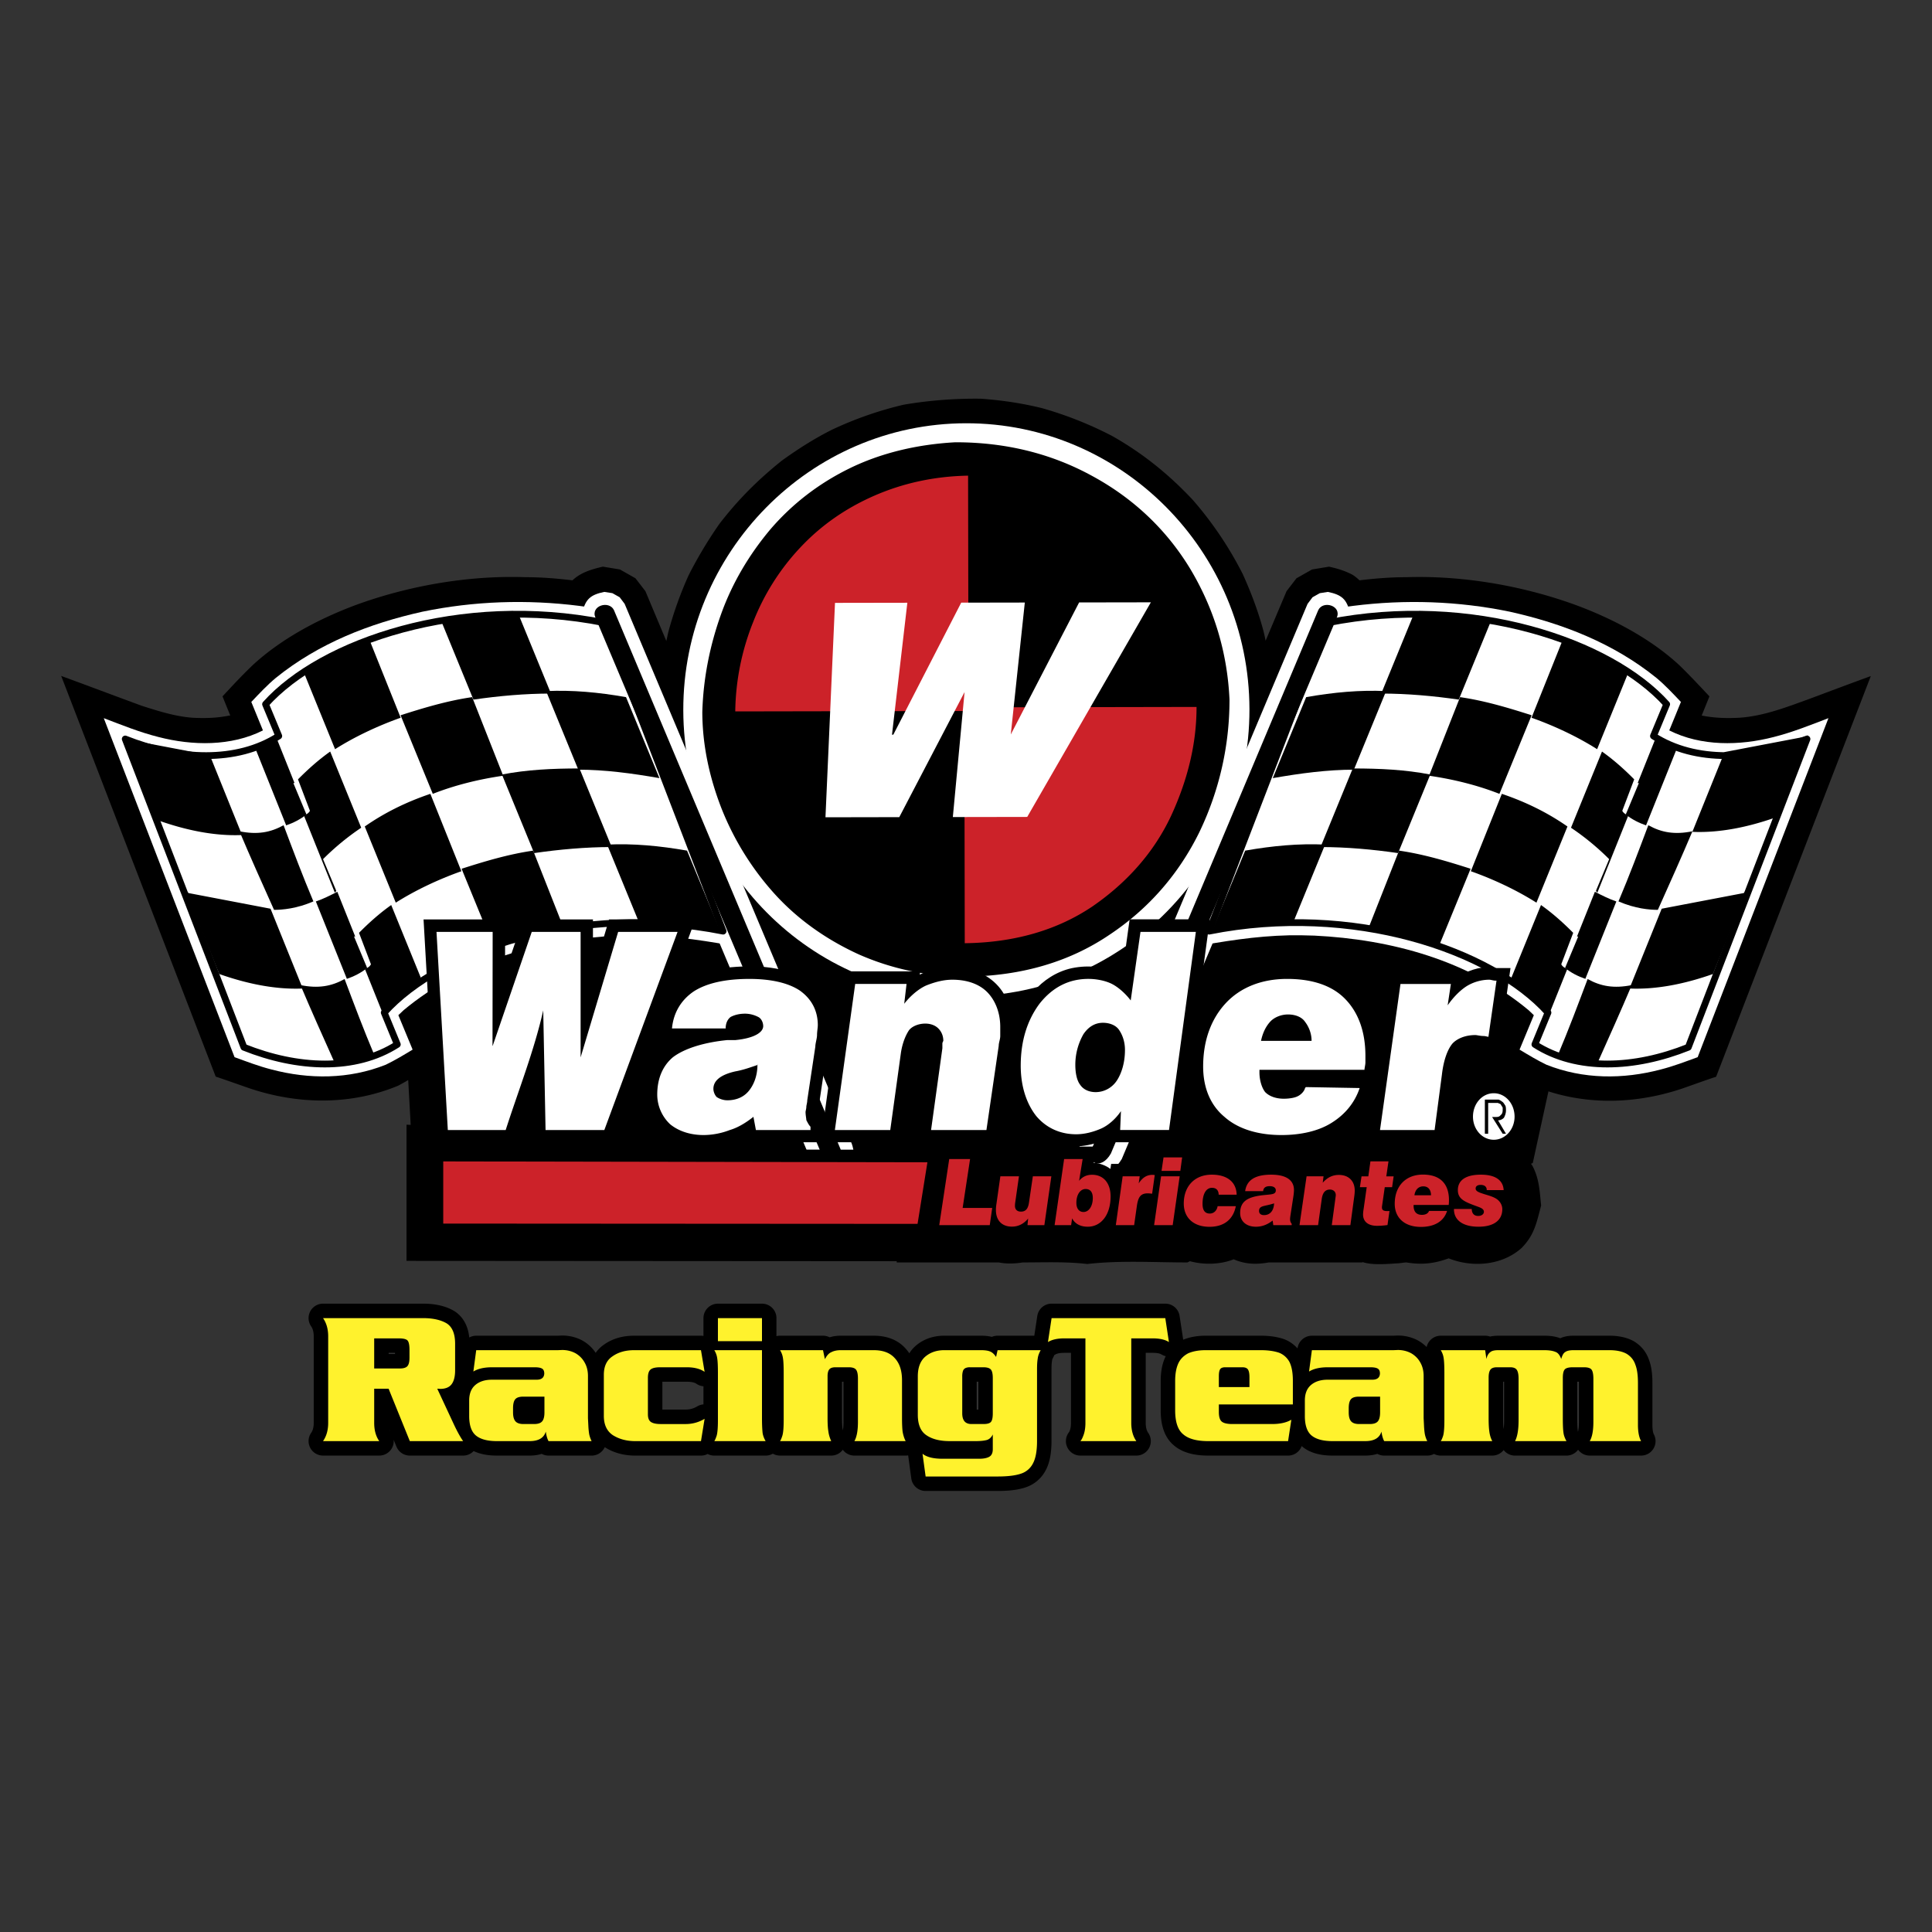 <svg xmlns="http://www.w3.org/2000/svg" width="2500" height="2500" viewBox="0 0 192.756 192.756"><rect x="0" y="0" width="192.756" height="192.756" fill="#333333" stroke="none"/><path fill-rule="evenodd" clip-rule="evenodd" fill="#fff" fill-opacity="0" d="M0 0h192.756v192.756H0V0z"/><path d="M152.754 116.102l.17-.063 1.564-7.153c4.363 1.396 9.037 1.177 13.402-.299 1.068-.376 2.229-.8 3.328-1.16l15.432-39.973c-2.029.737-4.07 1.506-6.084 2.259-2.289.831-4.611 1.741-7.057 1.898-1.238.062-2.43.031-3.637-.204l-.094-.016.773-1.914c-.975-1.036-1.98-2.118-3.002-3.106-2.973-2.761-6.98-4.816-10.773-6.165-5.168-1.82-10.941-2.792-16.436-2.62-1.58 0-3.143.125-4.705.314a4.22 4.22 0 0 0-.682-.549c-.773-.408-1.518-.627-2.352-.815l-1.703.282-1.549.878-.99 1.287-2.09 4.942a15.122 15.122 0 0 0-.201-.926c-.525-1.977-1.238-3.859-2.072-5.71a36.084 36.084 0 0 0-4.984-7.405c-2.414-2.573-5.016-4.675-8.08-6.401a37.14 37.14 0 0 0-6.965-2.761c-2.043-.502-3.992-.785-6.066-.941a42.734 42.734 0 0 0-7.739.596 36.141 36.141 0 0 0-7.12 2.479c-1.764.878-3.436 1.946-5.045 3.106-2.384 1.914-4.365 3.89-6.222 6.306a42.831 42.831 0 0 0-3.065 5.114 37.887 37.887 0 0 0-2.042 5.711c-.062.282-.124.58-.187.862l-2.089-4.973-.991-1.287-1.548-.878-1.703-.282c-1.3.298-2.275.643-3.033 1.365-1.563-.188-3.126-.314-4.705-.314-5.51-.188-11.268.785-16.438 2.604-3.776 1.349-7.8 3.42-10.772 6.181-1.021.973-2.043 2.071-3.002 3.106l.774 1.914h-.093c-1.238.251-2.383.282-3.652.22-1.733-.126-3.405-.659-5.077-1.192-2.662-.973-5.386-2.008-8.048-2.981l15.416 39.973c1.114.376 2.26.784 3.343 1.16 4.829 1.632 10.091 1.727 14.858-.25a22.54 22.54 0 0 0 1.006-.565l.248 4.472-.418-.016v13.585l48.909.032v.125H99.65c.775.156 1.611.125 2.385 0 2.166 0 4.334-.094 6.438.156 3.281-.376 6.656-.156 9.998-.156l.248-.125c1.363.376 3.035.345 4.365-.188 1.176.502 2.26.533 3.498.313h9.316l.062-.031c.93.313 2.414.188 3.375.125.277 0 .742-.094.99-.094 1.516.251 2.754.125 4.209-.408 2.354.941 5.324.722 7.275-1.035 1.27-1.286 1.484-2.479 1.949-4.236-.154-1.506-.186-2.697-.896-4.016a.6.6 0 0 1-.108-.157z" fill-rule="evenodd" clip-rule="evenodd"/><path d="M131.146 93.347c7.631.376 15.385 2.447 21.375 7.451l.51.487-1.424 3.436c.883.533 1.766 1.066 2.678 1.506 3.668 1.459 7.631 1.475 11.424.471 1.238-.314 2.461-.784 3.668-1.224l13.047-33.823c-1.811.689-3.592 1.412-5.463 1.882-3.391.878-7.244.941-10.418-.659l1.162-2.84c-.789-.832-1.578-1.679-2.445-2.4-4.271-3.451-9.35-5.428-14.627-6.604-5.154-1.066-10.432-1.239-15.646-.58l-1.395.188-2.043.377-12.83 33.509c3.359-.612 6.5-1.13 9.906-1.208h1.27l1.251.031z" fill-rule="evenodd" clip-rule="evenodd" fill="#fff"/><path d="M132.477 62.131l-11.842 30.77c14.346-2.862 28.213 1.89 33.807 8.128l-1.305 3.173c4.209 2.7 9.977 2.417 15.305.284l11.842-30.757c-5.328 2.12-11.109 2.404-15.318-.297l1.318-3.172c-5.595-6.239-19.462-10.99-33.807-8.129z" fill-rule="evenodd" clip-rule="evenodd" fill="#fff"/><path d="M107.799 114.103c-.512 1.443-.094 2.902 1.547 3.185 1.191 0 1.965-.675 2.57-1.646l22.611-53.685.154-.815c-.309-1.381-.836-1.805-2.197-2.087l-.805.125-.727.408-.496.659-22.657 53.856z" fill-rule="evenodd" clip-rule="evenodd" fill="#fff"/><path d="M131.521 60.876l-22.578 53.709c-.639 1.485.918 2.214 1.891.499l22.539-53.465c.506-1.189-1.373-1.755-1.852-.743zM132.205 84.264l-3.213 7.841c-2.619 0-5.355.362-8.094.844l3.332-8.082c2.739-.482 5.356-.723 7.975-.603zM138.291 68.95l-3.213 7.841c-2.617 0-5.355.362-8.092.844l3.332-8.082c2.737-.483 5.356-.724 7.973-.603z" fill-rule="evenodd" clip-rule="evenodd"/><path d="M142.699 77.273l-3.213 7.84c-2.5-.362-5.117-.603-7.736-.603l3.213-7.841c2.738.001 5.236.122 7.736.604zM148.754 61.959l-3.213 7.841c-2.498-.362-5.117-.603-7.734-.603l3.213-7.841c2.736 0 5.236.121 7.734.603z" fill-rule="evenodd" clip-rule="evenodd"/><path d="M146.723 86.676l-3.213 7.841c-2.141-.844-4.521-1.447-7.021-1.809l3.094-7.841c2.499.362 4.88 1.085 7.14 1.809zM152.811 71.362l-3.213 7.841c-2.143-.844-4.523-1.447-7.021-1.809l3.094-7.841c2.499.362 4.878 1.086 7.14 1.809zM156.385 82.46l-3.094 7.599c-1.904-1.206-4.166-2.292-6.545-3.137l3.094-7.72c2.498.845 4.64 1.931 6.545 3.258zM162.441 67.146l-3.096 7.6c-1.904-1.207-4.164-2.292-6.545-3.137l3.094-7.721c2.501.845 4.643 1.931 6.547 3.258zM170.904 97.177c-2.738.965-5.594 1.568-8.332 1.447l3.215-7.961 8.211-1.568c.119-.241.596-1.086-3.094 8.082zM156.363 96.688l-3.094 7.72c0-.12-.119-.12-.119-.24l1.309-3.137a25.322 25.322 0 0 0-3.809-3.137l3.096-7.599c1.189.844 2.26 1.809 3.213 2.774l-1.191 3.136c.119.242.357.363.595.483zM162.451 81.375l-3.096 7.72c0-.121-.119-.121-.119-.241l1.311-3.136a25.419 25.419 0 0 0-3.809-3.136l3.094-7.6c1.189.844 2.262 1.81 3.213 2.775l-1.189 3.136c.119.24.357.361.595.482z" fill-rule="evenodd" clip-rule="evenodd"/><path d="M161.264 89.939l-3.094 7.72c-.713-.241-1.428-.603-2.023-1.086l1.311-3.136h-.121l1.785-4.463c.714.362 1.429.724 2.142.965zM167.32 74.626l-3.094 7.72c-.715-.242-1.43-.604-2.023-1.086l1.309-3.137h-.119l1.785-4.463c.715.362 1.427.724 2.142.966zM162.801 98.282c-1.785.362-3.094.121-4.404-.603-.951 2.532-1.904 5.066-2.975 7.6 1.666.724 3.094.844 3.928.844 1.189-2.653 2.379-5.308 3.451-7.841zM168.855 82.937c-1.785.362-3.094.121-4.402-.604-.953 2.534-1.904 5.066-2.977 7.6 1.666.723 3.096.844 3.928.844 1.19-2.653 2.381-5.306 3.451-7.84z" fill-rule="evenodd" clip-rule="evenodd"/><path d="M132.477 62.131l-11.842 30.77c14.346-2.862 28.213 1.89 33.807 8.128l-1.305 3.173c4.209 2.7 9.977 2.417 15.305.284l11.842-30.757c-5.328 2.12-11.109 2.404-15.318-.297l1.318-3.173c-5.595-6.238-19.462-10.989-33.807-8.128z" fill="none" stroke="#000" stroke-width=".675" stroke-linecap="round" stroke-linejoin="round" stroke-miterlimit="2.613"/><path d="M61.629 93.347c-7.63.376-15.385 2.447-21.374 7.451l-.511.487 1.424 3.436c-.882.533-1.764 1.066-2.677 1.506-3.668 1.459-7.63 1.475-11.422.471-1.238-.314-2.461-.784-3.668-1.224L10.353 71.65c1.811.689 3.591 1.412 5.464 1.882 3.39.878 7.244.941 10.417-.659l-1.161-2.84c.79-.832 1.579-1.679 2.446-2.4 4.271-3.451 9.348-5.428 14.626-6.604 5.154-1.066 10.431-1.239 15.647-.58l1.393.188 2.043.377 12.831 33.509c-3.359-.612-6.5-1.13-9.905-1.208h-1.27l-1.255.032z" fill-rule="evenodd" clip-rule="evenodd" fill="#fff"/><path d="M60.3 62.131l11.842 30.77c-14.346-2.862-28.213 1.89-33.807 8.128l1.305 3.173c-4.209 2.7-9.977 2.417-15.306.284l-11.84-30.757c5.328 2.12 11.109 2.404 15.318-.297l-1.318-3.172c5.594-6.239 19.46-10.99 33.806-8.129z" fill-rule="evenodd" clip-rule="evenodd" fill="#fff"/><path d="M84.979 114.103c.511 1.443.093 2.902-1.548 3.185-1.191 0-1.966-.675-2.569-1.646L58.25 61.956l-.155-.815c.31-1.381.836-1.805 2.198-2.087l.804.125.728.408.496.659 22.658 53.857z" fill-rule="evenodd" clip-rule="evenodd" fill="#fff"/><path d="M61.255 60.876l22.578 53.709c.639 1.485-.919 2.214-1.892.499L59.404 61.619c-.506-1.189 1.372-1.755 1.851-.743zM60.573 84.264l3.213 7.841c2.618 0 5.355.362 8.092.844l-3.332-8.082c-2.737-.482-5.356-.723-7.973-.603zM54.485 68.95l3.213 7.841c2.619 0 5.355.362 8.093.844l-3.332-8.082c-2.738-.483-5.355-.724-7.974-.603z" fill-rule="evenodd" clip-rule="evenodd"/><path d="M50.078 77.273l3.213 7.84c2.5-.362 5.118-.603 7.736-.603l-3.213-7.841c-2.738.001-5.236.122-7.736.604zM44.022 61.959l3.213 7.841c2.499-.362 5.118-.603 7.736-.603l-3.213-7.841c-2.737 0-5.237.121-7.736.603z" fill-rule="evenodd" clip-rule="evenodd"/><path d="M46.053 86.676l3.213 7.841c2.142-.844 4.522-1.447 7.021-1.809l-3.094-7.841c-2.498.362-4.879 1.085-7.14 1.809zM39.966 71.362l3.213 7.841c2.142-.844 4.522-1.447 7.021-1.809l-3.094-7.841c-2.498.362-4.878 1.086-7.14 1.809zM36.392 82.46l3.094 7.599c1.904-1.206 4.166-2.292 6.546-3.137l-3.095-7.72c-2.499.845-4.641 1.931-6.545 3.258zM30.336 67.146l3.094 7.6c1.904-1.207 4.166-2.292 6.546-3.137l-3.095-7.721c-2.499.845-4.641 1.931-6.545 3.258zM21.873 97.177c2.737.965 5.593 1.568 8.331 1.447l-3.213-7.961-8.211-1.568c-.12-.241-.597-1.086 3.093 8.082zM15.817 81.863c2.737.965 5.594 1.568 8.331 1.448l-3.213-7.962-8.211-1.567c-.12-.242-.597-1.087 3.093 8.081zM177.178 81.547c-2.736.964-5.594 1.567-8.33 1.447l3.213-7.961 8.211-1.568c.121-.242.595-1.087-3.094 8.082zM36.414 96.688l3.094 7.72c0-.12.119-.12.119-.24l-1.309-3.137a25.363 25.363 0 0 1 3.808-3.137l-3.094-7.599c-1.19.844-2.261 1.809-3.213 2.774l1.19 3.136c-.119.242-.357.363-.595.483zM30.326 81.375l3.094 7.72c0-.121.119-.121.119-.241l-1.309-3.136a25.359 25.359 0 0 1 3.808-3.136l-3.094-7.6c-1.19.844-2.261 1.81-3.213 2.775l1.19 3.136c-.118.24-.357.361-.595.482z" fill-rule="evenodd" clip-rule="evenodd"/><path d="M31.513 89.939l3.094 7.72c.714-.241 1.428-.603 2.023-1.086l-1.31-3.136h.119l-1.785-4.463c-.714.362-1.427.724-2.141.965zM25.457 74.626l3.094 7.72c.714-.242 1.428-.604 2.023-1.086l-1.309-3.137h.119l-1.785-4.463c-.714.362-1.428.724-2.142.966zM29.977 98.282c1.786.362 3.095.121 4.403-.603.952 2.532 1.904 5.066 2.976 7.6-1.667.724-3.094.844-3.927.844-1.191-2.653-2.381-5.308-3.452-7.841zM23.89 82.937c1.785.362 3.094.121 4.403-.604.952 2.534 1.904 5.066 2.975 7.6-1.666.723-3.094.844-3.927.844-1.19-2.653-2.381-5.306-3.451-7.84z" fill-rule="evenodd" clip-rule="evenodd"/><path d="M60.3 62.131l11.842 30.77c-14.346-2.862-28.213 1.89-33.807 8.128l1.305 3.173c-4.209 2.7-9.977 2.417-15.306.284l-11.84-30.757c5.328 2.12 11.109 2.404 15.318-.297l-1.318-3.173c5.594-6.238 19.46-10.989 33.806-8.128z" fill="none" stroke="#000" stroke-width=".675" stroke-linecap="round" stroke-linejoin="round" stroke-miterlimit="2.613"/><path d="M96.366 42.229c15.556-.027 28.265 12.789 28.292 28.53s-12.639 28.603-28.194 28.63c-15.555.027-28.265-12.789-28.292-28.531-.027-15.74 12.638-28.601 28.194-28.629z" fill-rule="evenodd" clip-rule="evenodd" fill="#fff"/><path d="M96.353 46.571c13.194-.023 23.973 10.847 23.997 24.197S109.631 95.027 96.437 95.05c-13.193.023-23.973-10.847-23.996-24.197-.024-13.35 10.719-24.259 23.912-24.282z" fill-rule="evenodd" clip-rule="evenodd" fill="#cc2229"/><path d="M96.414 97.438c-3.852.007-7.449-.768-10.739-2.22-3.29-1.504-6.118-3.529-8.383-6.024a28.206 28.206 0 0 1-5.305-8.529c-1.238-3.174-1.911-6.4-1.917-9.629.097-3.384.759-6.665 1.883-9.791 1.125-3.126 2.815-5.94 4.917-8.443 2.153-2.503 4.77-4.538 7.849-6.053 3.08-1.516 6.673-2.407 10.577-2.622 5.033-.009 9.607 1.128 13.67 3.359 4.113 2.232 7.404 5.35 9.773 9.251 2.371 3.952 3.713 8.323 3.928 13.061a30.37 30.37 0 0 1-3.008 13.229c-2.047 4.169-5.072 7.663-9.023 10.273-3.95 2.663-8.726 4.077-14.222 4.138zm.211-26.865l-.039-23.117c-3.339.059-6.471.741-9.346 1.995-2.874 1.255-5.337 2.978-7.388 5.167a23.135 23.135 0 0 0-4.713 7.454 24.785 24.785 0 0 0-1.782 8.906l22.857-.041.04 23.168c4.982-.061 9.244-1.318 12.732-3.667 3.488-2.401 6.154-5.426 7.844-9.021 1.689-3.647 2.557-7.293 2.549-10.886l-22.754.042z" fill-rule="evenodd" clip-rule="evenodd"/><path fill-rule="evenodd" clip-rule="evenodd" fill="#fff" d="M83.308 60.149l7.218-.012L88.995 73.3h.13L95.9 60.127l6.346-.011-1.4 13.163 6.818-13.173 7.158-.012-12.336 21.411-7.421.013 1.17-12.47-6.514 12.479-7.364.014.951-21.392zM149.033 109.072c1.154 0 2.076 1.035 2.076 2.337 0 1.27-.922 2.305-2.076 2.305-1.152 0-2.074-1.035-2.074-2.305 0-1.302.922-2.337 2.074-2.337zm-.558.968v3.073h-.33v-3.407H149.527c.133.067.264.134.33.2.133.067.197.201.33.401.064.134.064.334.064.467 0 .268-.064.468-.197.735a.825.825 0 0 1-.592.268l.789 1.336h-.328l-1.055-1.67h.33c.197 0 .395 0 .527-.201.131-.066.197-.268.197-.468v-.267c-.066-.134-.133-.2-.197-.334-.066-.066-.199-.066-.264-.134h-.986v.001z"/><path d="M82.076 112.521l2.167-15.609h7.568l-.046.329c2.987-1.505 7.274-.799 8.698 2.525.48 1.036.541 2.149.541 3.264.729-2.98 2.848-5.742 5.914-6.432 1.748-.361 3.467-.156 5.014.705l.773-5.584h8.002l-1.641 12.095c.232-.973.512-1.819.99-2.729 1.703-3.248 4.861-4.581 8.328-4.675 3.838 0 7.025 1.49 8.467 5.224.387 1.287.588 2.558.588 3.922l1.207-8.644h6.406l.682.376c.99-.564 2.383-.988 3.498-.705h1.471l-1.162 8.079c-.805 0-1.609-.016-2.383-.173-1.393.094-1.641.675-1.951 1.93-.4 2.494-.695 5.035-1.02 7.546h-7.926l.805-5.757c-.666 1.851-1.393 3.263-2.986 4.439-2.941 2.274-8.219 2.369-11.438.611-2.662-1.537-3.746-3.828-3.838-6.871l.014-.549-1.129 8.126h-7.213v-.313c-1.732.69-3.342 1.004-5.215.408-3.391-1.083-4.66-4.613-4.66-7.938l-1.145 7.844H91.47l1.315-9.491c0-.878.263-1.177-.82-1.098-.588.22-.728 1.035-.852 1.615l-1.238 8.974H74.397l-.092-.502c-.248 0-1.068.455-1.424.549-2.445.895-5.928.518-7.538-1.726-1.919-2.432-.959-6.637 1.579-8.173l.279-.157.231-.125H65.67c.186-1.82.31-3.186 1.424-4.628 2.012-2.448 5.107-2.793 8.095-2.793 2.956.094 6.082.862 7.274 3.906.479 1.317.355 2.776.092 4.11v.078c-.278 1.883-.557 3.844-.851 5.758-.155.784-.217 1.02.371 1.615v.644h.001zm-31.775-7.483c-.929 3.812-1.719 7.844-2.554 11.687 0-3.906-.17-8.032.062-11.938l.077-.236.016-.141 2.461-11.249v11.515l-.046.204-.016.158zm23.34 3.121l.093-.094c-.372.062-.944.251-1.254.454.434-.015.82-.078 1.161-.36zm-.016-5.679c.154-.031.449-.094.604-.126-.187 0-.434.079-.604.11v.016zm35.025 4.848c.434.737 1.424.282 1.811-.313.48-.974.867-2.667.125-3.624-.373-.188-.789-.142-1.162.094-.975.988-1.022 2.573-.774 3.843zm20.477-4.738c-.232-.235-.975-.125-1.285 0h1.285zm-.016 5.365h-2.059l.031.079.031.062c.295.298 1.656.407 1.92.047l.077-.188z" fill-rule="evenodd" clip-rule="evenodd"/><path d="M53.139 108.66c-.635 1.742-1.223 3.562-1.811 5.318h-7.801l-1.269-22.246h8.125v5.288l1.811-5.288h6.965v5.397l1.609-5.397h8.605l-8.218 22.246h-7.909l-.107-5.318z" fill-rule="evenodd" clip-rule="evenodd"/><path d="M44.679 112.742L43.55 92.976h5.603l-.015 11.358.015.016 3.9-11.374h4.875v12.519l3.745-12.519h5.928l-7.306 19.767H54.43l-.232-11.938c-.898 4-2.492 8.032-3.746 11.938h-5.773v-.001zm30.97-6.511c-.557.173-1.377.502-2.275.659-1.455.329-2.198.91-2.198 1.741 0 .329.17.659.325.816.248.172.65.329 1.068.329.898 0 1.625-.329 2.105-.895.496-.58.897-1.49.897-2.651h.078v.001zm-.232 6.511l-.247-1.317c-.728.58-1.548 1.082-2.354 1.317a7.369 7.369 0 0 1-2.615.502c-1.377 0-2.508-.408-3.328-1.066a4.073 4.073 0 0 1-1.3-2.966c0-1.646.573-2.886 1.548-3.718 1.053-.815 2.925-1.475 5.448-1.726h.805c1.796-.173 2.771-.737 2.771-1.396 0-.329-.17-.753-.496-.909a2.888 2.888 0 0 0-1.3-.329c-.65 0-1.129.156-1.455.329-.325.251-.495.658-.495 1.145h-5.355c.154-1.646.975-2.887 2.182-3.702 1.301-.831 3.174-1.239 5.542-1.239 2.182 0 3.9.408 5.03 1.161 1.145.815 1.795 1.977 1.795 3.451 0 .251-.078.659-.078.988s-.17.832-.17 1.161l-.805 5.35c0 .251-.093.502-.093.658 0 .173-.077.424-.077.502 0 .33.077.659.077.816.093.173.248.502.417.658v.33h-5.447zm7.879 0l2.027-14.573h5.123l-.232 1.976c.65-.831 1.455-1.49 2.182-1.819.82-.329 1.718-.581 2.616-.581 1.456 0 2.678.425 3.482 1.239.82.832 1.301 2.071 1.301 3.468v.909c0 .33-.154.659-.154.989l-1.225 8.393h-5.524l1.129-8.158v-.485c0-.079.093-.251.093-.251 0-.487-.17-.91-.496-1.24-.325-.329-.805-.486-1.3-.486-.65 0-1.3.251-1.625.659-.325.486-.65 1.239-.805 2.228l-1.068 7.734h-5.524v-.002zm26.745-10.699c-.807 0-1.455.408-1.951 1.145a6.173 6.173 0 0 0-.805 3.044c0 .832.154 1.569.48 1.992.324.486.896.737 1.547.737.82 0 1.625-.407 2.121-1.16.48-.737.805-1.805.805-3.044 0-.831-.248-1.49-.572-1.977-.326-.502-.975-.737-1.625-.737zm1.717 10.699l.078-1.883c-.496.737-1.223 1.396-1.951 1.727-.742.328-1.625.58-2.521.58-1.625 0-3.004-.659-3.979-1.82-.975-1.239-1.547-2.965-1.547-5.02 0-2.479.65-4.534 1.873-6.182 1.299-1.646 2.924-2.479 4.875-2.479.805 0 1.701.173 2.352.503.65.329 1.377.987 1.873 1.646l.975-6.84h5.525l-2.678 19.767h-4.875v.001zm14.146-8.894h4.953c0-.816-.326-1.476-.65-1.898-.324-.486-.975-.737-1.703-.737-.648 0-1.299.251-1.717.658-.48.502-.805 1.161-.975 1.978h.092v-.001zm4.381 4.611l5.369.095c-.494 1.475-1.469 2.636-2.77 3.451-1.299.831-3.08 1.239-5.029 1.239-2.445 0-4.396-.658-5.695-1.819-1.379-1.146-2.121-2.871-2.121-5.021 0-2.636.82-4.785 2.275-6.338 1.471-1.568 3.59-2.4 6.098-2.4 2.523 0 4.473.659 5.773 1.977 1.299 1.318 2.043 3.216 2.043 5.695v.658c0 .235-.094.564-.094.737h-10.479v.251c0 .816.248 1.569.574 1.977.402.408 1.053.659 1.857.659.494 0 1.066-.078 1.393-.251.324-.157.648-.486.727-.815l.079-.095zm7.399 4.283l2.043-14.573h5.029l-.324 2.133c.572-.816 1.223-1.475 1.873-1.897a4.372 4.372 0 0 1 2.275-.66c.17 0 .402.095.648.095h.078l-.805 5.601c-.078 0-.326-.079-.496-.079-.324 0-.65-.094-.805-.094-.975 0-1.795.329-2.275.832-.494.58-.896 1.646-1.066 3.121l-.729 5.522h-5.446v-.001z" fill-rule="evenodd" clip-rule="evenodd" fill="#fff"/><path d="M98.246 119.292l.449-3.169h6.098l.248-1.726h4.303l-.232 1.615c.51 0 1.268.282 1.672.612l.076-.502h3.08l.062.031c.186-.062.48-.126.666-.157l.262-1.741h4.35l-.28 1.852.031.016-.031.204c1.549-.519 3.451-.55 4.691.705.943-1.271 4.209-1.38 5.432-.455l.062-.454h2.908c.389.078.512-.031.883-.079.559-.078 1.191-.047 1.719.173l.016-.094h.65l.186-1.475h4.332l-.215 1.475h.711l-.016.109c1.285-.471 3.467-.313 4.365.832.232-.706 2.012-1.036 2.553-1.099 1.889 0 3.312.502 3.824 2.479l.154 1.616h-.355c.418 1.977-.977 3.342-2.818 3.529-1.176.157-2.676-.062-3.543-.941-1.348 1.178-3.529 1.271-5.062.439l-.061.502c-1.084 0-2.787.251-3.699-.36l-.031.251h-8.96c-.373-.125-.789.142-1.207.142-.852.109-1.766-.22-2.385-.785-.34.345-1.068.565-1.516.69-1.131.235-2.678.062-3.576-.69l-.094.644h-8.11l.016-.109c-.883.298-1.656.313-2.553.094l-.496.016H102.1l-.094-.062c-.727.172-1.531.345-2.26-.016l-.014.078H92.24l1.347-9.083h4.565l-.758 4.895h.852v-.002z" fill-rule="evenodd" clip-rule="evenodd"/><path fill-rule="evenodd" clip-rule="evenodd" fill="#cc2229" d="M93.708 122.232h5.04l.244-1.714h-2.949l.742-4.88h-2.081l-.996 6.594zM102.514 122.232h1.682l.697-4.87h-1.846l-.389 2.65c-.092.587-.326.872-.797.872-.381 0-.598-.211-.598-.578 0-.119.01-.229.027-.34l.371-2.604h-1.855l-.416 2.926a3.59 3.59 0 0 0-.027.432c0 1.045.598 1.661 1.602 1.661.625 0 1.186-.276 1.611-.809l-.062.66zM105.219 122.232h1.646l.1-.679c.281.542.824.837 1.557.837 1.33 0 2.281-1.176 2.281-3.02 0-1.349-.725-2.164-1.846-2.164-.562 0-.979.22-1.295.604l.354-2.174h-1.848l-.949 6.596zm3.095-3.604c.461 0 .715.312.715.899 0 .834-.408 1.394-.924 1.394-.443 0-.715-.339-.715-.917.001-.835.399-1.376.924-1.376zM111.326 122.232h1.828l.264-1.861c.127-.908.352-1.312 1.104-1.312.1 0 .234.018.426.036l.262-1.861c-.082-.01-.154-.019-.234-.019-.562 0-.996.275-1.367.853l.1-.706h-1.701l-.682 4.87zM115.146 122.232H117l.697-4.87h-1.855l-.696 4.87zm.741-5.411h1.875l.18-1.349h-1.855l-.2 1.349zM121.48 120.344c-.072.449-.389.733-.779.733-.479 0-.723-.321-.723-.963 0-1.009.361-1.605.941-1.605.424 0 .66.238.668.688h1.793c-.027-1.248-.924-2-2.48-2-1.701 0-2.795 1.146-2.795 2.88 0 1.395.949 2.322 2.568 2.322 1.439 0 2.363-.727 2.625-2.056h-1.818v.001zM127.037 122.232h1.836v-.128a.707.707 0 0 1-.162-.486c0-.092.018-.229.045-.403l.271-1.762c.055-.339.072-.586.072-.725 0-.98-.77-1.531-2.271-1.531-1.592 0-2.443.532-2.598 1.642h1.793c.035-.339.244-.495.66-.495.389 0 .605.165.605.413 0 .412-.389.395-1.186.477-1.619.165-2.371.614-2.371 1.798 0 .798.598 1.359 1.576 1.359.588 0 1.139-.203 1.664-.616l.066.457zm.08-2.173c-.035.762-.424 1.174-1.014 1.174-.307 0-.488-.164-.488-.403 0-.578.535-.45 1.502-.771zM129.652 122.232h1.854l.363-2.596c.09-.642.344-.953.814-.953.361 0 .588.229.588.55 0 .056-.01.129-.027.248l-.371 2.751h1.855l.379-2.807c.037-.247.055-.468.055-.642 0-.954-.605-1.56-1.584-1.56-.633 0-1.148.257-1.609.779l.08-.642h-1.691l-.706 4.872zM138.43 122.224l.199-1.403c-.082.009-.154.009-.227.009-.371 0-.525-.101-.525-.366 0-.046 0-.092.01-.138l.271-1.881h.732l.154-1.082h-.732l.217-1.495h-1.801l-.209 1.495h-.678l-.164 1.082h.68l-.309 2.184a3.788 3.788 0 0 0-.055.541c0 .706.498 1.13 1.404 1.13a7.98 7.98 0 0 0 1.033-.076zM142.574 120.812c-.082.247-.336.394-.707.394-.543 0-.832-.312-.832-.907v-.083h3.502a4.36 4.36 0 0 0 .027-.477c0-1.66-.904-2.55-2.598-2.55-1.701 0-2.814 1.128-2.814 2.916 0 1.386.969 2.304 2.615 2.304 1.377 0 2.299-.579 2.607-1.597h-1.8zm-1.457-1.56c.082-.568.416-.89.887-.89.479 0 .76.321.77.89h-1.657zM145.062 120.618v.037c0 1.073.877 1.735 2.453 1.735 1.529 0 2.369-.653 2.369-1.744 0-.432-.244-.845-.66-1.083-.398-.229-.842-.321-1.275-.468-.488-.156-.725-.275-.725-.522 0-.22.182-.357.498-.357.381 0 .607.183.607.485v.037h1.691c-.055-1-.842-1.541-2.271-1.541-1.502 0-2.299.551-2.299 1.541 0 .936.742 1.192 2.018 1.66.391.138.58.275.58.504 0 .229-.227.413-.57.413-.408 0-.633-.247-.643-.697h-1.773z"/><path fill-rule="evenodd" clip-rule="evenodd" d="M43.025 114.641v8.675l49.574.032 1.393-8.629-50.967-.078z"/><path fill-rule="evenodd" clip-rule="evenodd" fill="#cc2229" d="M92.528 115.963l-48.306-.088v6.202l47.323.029.983-6.143z"/><path d="M46.206 143.781h-5.318l-2.118-5.229h-1.437v3.404c0 .739.169 1.346.505 1.824h-5.609c.342-.49.514-1.098.514-1.824v-8.623c0-.727-.172-1.334-.514-1.824H42.2c.992 0 1.785.178 2.375.53.557.359.832 1.037.832 2.03v2.631c0 .626-.115 1.089-.345 1.396-.23.315-.617.475-1.162.475a1.558 1.558 0 0 0-.124-.015c-.039-.004-.091-.004-.151-.004l1.658 3.558c.333.708.638 1.263.923 1.671zm-5.352-8.319v-.79c0-.473-.063-.782-.191-.927-.127-.144-.423-.215-.883-.215h-2.447v3.002h2.58c.348 0 .593-.076.732-.229s.209-.433.209-.841zm18.17 8.319h-4.296c-.125-.227-.218-.546-.275-.95-.191.635-.727.95-1.612.95h-3.274c-.926 0-1.618-.184-2.072-.549-.457-.371-.684-1.024-.684-1.956v-1.546c0-.689.208-1.211.629-1.563.408-.341.956-.513 1.64-.513h4.459c.49 0 .745-.205.763-.615 0-.242-.073-.408-.221-.494-.148-.089-.394-.132-.735-.132h-4.248c-.787 0-1.41.141-1.87.426l.284-2.131h8.135l.436-.019c.49 0 .938.11 1.346.331.396.233.696.543.905.927.218.383.327.827.327 1.336v4.217l.036.699c.012.307.04.607.088.898.048.224.127.452.239.684zm-4.705-2.867v-1.572h-2.097c-.396 0-.666.085-.814.26-.148.176-.221.476-.221.902v.41c0 .411.079.706.239.89.16.181.423.272.795.272h1.071c.381 0 .65-.089.799-.267.153-.174.228-.475.228-.895zm15.98.641l-.363 2.227h-6.55c-.859 0-1.604-.196-2.236-.592-.602-.401-.905-1.045-.905-1.932v-4.097c0-.847.291-1.46.869-1.843.581-.408 1.295-.61 2.145-.61h6.677l.363 2.162c-.436-.304-1.032-.457-1.779-.457h-2.647c-.46 0-.781.073-.962.221-.179.147-.269.423-.269.834v3.646c0 .371.103.626.308.761.209.135.529.202.965.202h2.499a3.65 3.65 0 0 0 1.885-.522zm5.724-7.745h-4.396v-2.3h4.396v2.3zm.363 9.971h-5.122c.051-.055.133-.236.239-.549.082-.291.124-.801.124-1.527v-4.716c0-.699-.024-1.192-.07-1.472a2.005 2.005 0 0 0-.293-.81h4.759v6.792c0 .592.021 1.082.063 1.472.039.258.14.528.3.81zm13.97 0h-5.113c.236-.414.354-1.052.354-1.916v-4.327c0-.426-.063-.72-.188-.883s-.369-.242-.735-.242h-1.319c-.296 0-.502.07-.617.212-.115.141-.172.364-.172.671v4.201c0 .576.027 1.009.079 1.303.036.308.13.635.284.981h-5.104c.07-.095.151-.285.239-.567.082-.291.124-.794.124-1.509v-4.716c0-.699-.024-1.192-.07-1.472a2.005 2.005 0 0 0-.293-.81h4.287l.188.901c.185-.361.393-.595.629-.695.261-.139.584-.206.965-.206h3.271c.935 0 1.633.264 2.103.791.484.515.726 1.251.726 2.211v3.79c0 .527.018.96.055 1.304.056.359.159.684.307.978zm13.472-9.073c-.166.301-.264.573-.293.828-.045.261-.07.626-.07 1.085v7.16c0 .969-.133 1.705-.398 2.208a2.044 2.044 0 0 1-1.217 1.042c-.553.188-1.328.279-2.324.279H92.35l-.309-2.269c.417.334 1.077.499 1.979.499h3.673c.443 0 .779-.067 1.014-.202.229-.132.344-.386.344-.754v-1.469c-.143.294-.344.481-.611.558-.271.07-.629.107-1.074.107h-2.619c-.975 0-1.752-.196-2.324-.592-.569-.383-.853-1.063-.853-2.039v-3.826c0-.854.233-1.497.702-1.933.514-.457 1.164-.684 1.951-.684h3.63c.42 0 .732.046.932.135.205.077.406.258.594.543l.15-.678h4.299v.002zm-4.777 6.298v-3.504c0-.439-.066-.73-.203-.874-.135-.145-.381-.215-.738-.215h-1.345a1 1 0 0 0-.46.089.504.504 0 0 0-.236.295 1.808 1.808 0 0 0-.066.552v3.657c0 .715.305 1.07.914 1.07h1.213c.371 0 .619-.07.74-.215.12-.143.181-.428.181-.855zm17.574-7.108c-.385-.245-.922-.368-1.613-.368h-2.145v8.427c0 .736.17 1.346.506 1.824h-5.584c.111-.113.223-.334.338-.665.111-.328.166-.715.166-1.159v-8.427h-2.127c-.67 0-1.209.123-1.611.368l.363-2.389h11.344l.363 2.389zm12.365 6.225h-7.385v.752c0 .49.102.812.305.969s.551.232 1.041.232h3.967c.795 0 1.436-.144 1.92-.429l-.326 2.134h-7.969c-1.146 0-1.979-.227-2.498-.684-.533-.436-.799-1.232-.799-2.389v-2.929c0-.714.105-1.3.32-1.763.199-.427.529-.758.982-.997.482-.208 1.062-.312 1.746-.312h5.494c.721 0 1.33.086 1.834.258a2.01 2.01 0 0 1 1.037.938c.221.46.33 1.076.33 1.843v2.377h.001zm-4.332-1.732v-.984c0-.361-.049-.616-.146-.767-.096-.149-.283-.227-.559-.227h-1.713c-.254 0-.424.067-.508.199-.086.132-.127.362-.127.687v1.092h3.053zm17.74 5.39h-4.297c-.123-.227-.217-.546-.275-.95-.189.635-.727.95-1.611.95h-3.273c-.926 0-1.619-.184-2.072-.549-.457-.371-.684-1.024-.684-1.956v-1.546c0-.689.207-1.211.629-1.563.408-.341.955-.513 1.639-.513h4.459c.49 0 .744-.205.764-.615 0-.242-.072-.408-.221-.494-.148-.089-.395-.132-.736-.132h-4.246c-.787 0-1.41.141-1.871.426l.285-2.131h8.135l.436-.019c.49 0 .938.11 1.346.331.396.233.697.543.906.927.217.383.326.827.326 1.336v4.217l.035.699c.014.307.039.607.088.898.047.224.125.452.238.684zm-4.705-2.867v-1.572h-2.096c-.396 0-.666.085-.814.26-.148.176-.221.476-.221.902v.41c0 .411.078.706.238.89.16.181.424.272.797.272h1.07c.381 0 .65-.089.799-.267.151-.174.227-.475.227-.895zm26.039 2.867h-5.123c.242-.408.363-1.046.363-1.916v-4.293c0-.436-.057-.739-.172-.908-.115-.168-.371-.251-.768-.251h-1.107c-.408 0-.678.07-.809.215-.129.144-.193.429-.193.855v4.014c0 .689.023 1.181.07 1.475.029.233.127.503.293.81h-5.131c.236-.45.354-1.144.354-2.079v-4.146c0-.407-.057-.702-.172-.877-.115-.178-.336-.267-.662-.267h-1.32c-.32 0-.537.079-.656.239-.117.159-.178.42-.178.785v4.06c0 .564.023.996.068 1.303.043.362.141.688.295.981h-5.141c.057-.061.139-.236.238-.53.082-.276.125-.791.125-1.546v-4.716c0-.699-.025-1.192-.07-1.472a1.99 1.99 0 0 0-.293-.81h4.432l.125.883c.068-.328.201-.558.398-.695.145-.126.412-.188.797-.188h4.559c.484 0 .859.056 1.125.169.254.082.447.322.584.714.098-.361.227-.595.398-.695.168-.126.445-.188.832-.188h3.574c.713 0 1.291.123 1.727.365.428.264.715.625.869 1.089.172.438.256 1.045.256 1.824v4.179c.001.689.104 1.229.313 1.617z" fill="none" stroke="#000" stroke-width="2.886" stroke-linecap="round" stroke-linejoin="round" stroke-miterlimit="2.613"/><path d="M46.206 143.781h-5.318l-2.118-5.229h-1.437v3.404c0 .739.169 1.346.505 1.824h-5.609c.342-.49.514-1.098.514-1.824v-8.623c0-.727-.172-1.334-.514-1.824H42.2c.992 0 1.785.178 2.375.53.557.359.832 1.037.832 2.03v2.631c0 .626-.115 1.089-.345 1.396-.23.315-.617.475-1.162.475a1.558 1.558 0 0 0-.124-.015c-.039-.004-.091-.004-.151-.004l1.658 3.558c.333.708.638 1.263.923 1.671zm-5.352-8.319v-.79c0-.473-.063-.782-.191-.927-.127-.144-.423-.215-.883-.215h-2.447v3.002h2.58c.348 0 .593-.076.732-.229s.209-.433.209-.841zM59.024 143.781h-4.296c-.125-.227-.218-.546-.275-.95-.191.635-.727.95-1.612.95h-3.274c-.926 0-1.618-.184-2.072-.549-.457-.371-.684-1.024-.684-1.956v-1.546c0-.689.208-1.211.629-1.563.408-.341.956-.513 1.64-.513h4.459c.49 0 .745-.205.763-.615 0-.242-.073-.408-.221-.494-.148-.089-.394-.132-.735-.132h-4.248c-.787 0-1.41.141-1.87.426l.284-2.131h8.135l.436-.019c.49 0 .938.11 1.346.331.396.233.696.543.905.927.218.383.327.827.327 1.336v4.217l.036.699c.012.307.04.607.088.898.048.224.127.452.239.684zm-4.705-2.867v-1.572h-2.097c-.396 0-.666.086-.814.26-.148.176-.221.476-.221.902v.41c0 .411.079.706.239.89.16.181.423.272.795.272h1.071c.381 0 .65-.089.799-.267.153-.174.228-.475.228-.895zM70.299 141.555l-.363 2.227h-6.55c-.859 0-1.604-.196-2.236-.592-.602-.401-.905-1.045-.905-1.932v-4.097c0-.847.291-1.46.869-1.843.581-.408 1.295-.61 2.145-.61h6.677l.363 2.162c-.436-.304-1.032-.457-1.779-.457h-2.647c-.46 0-.781.073-.962.221-.179.147-.269.423-.269.834v3.646c0 .371.103.626.308.761.209.135.529.202.965.202h2.499a3.64 3.64 0 0 0 1.885-.522zM76.023 133.81h-4.396v-2.3h4.396v2.3zm.363 9.971h-5.122c.051-.055.133-.236.239-.549.082-.291.124-.8.124-1.527v-4.716c0-.699-.024-1.192-.07-1.472a2.005 2.005 0 0 0-.293-.81h4.759v6.792c0 .592.021 1.082.063 1.472.039.258.14.528.3.81zM90.356 143.781h-5.113c.236-.414.354-1.052.354-1.916v-4.327c0-.426-.063-.72-.188-.883s-.369-.242-.735-.242h-1.319c-.296 0-.502.07-.617.212-.115.141-.172.364-.172.671v4.201c0 .576.027 1.009.079 1.303.036.308.13.635.284.981h-5.104c.07-.095.151-.285.239-.567.082-.291.124-.794.124-1.509v-4.716c0-.699-.024-1.192-.07-1.472a2.005 2.005 0 0 0-.293-.81h4.287l.188.901c.185-.361.393-.595.629-.695.261-.139.584-.206.965-.206h3.271c.935 0 1.633.264 2.103.791.484.516.726 1.251.726 2.211v3.79c0 .527.018.96.055 1.304.056.359.159.684.307.978zM103.828 134.708c-.166.301-.264.573-.293.828-.045.261-.07.626-.07 1.085v7.16c0 .969-.133 1.705-.398 2.208a2.044 2.044 0 0 1-1.217 1.042c-.553.188-1.328.279-2.324.279H92.35l-.309-2.269c.417.334 1.077.499 1.979.499h3.673c.443 0 .779-.067 1.014-.202.229-.132.344-.386.344-.754v-1.469c-.143.294-.344.481-.611.558-.271.07-.629.107-1.074.107h-2.619c-.975 0-1.752-.196-2.324-.592-.569-.383-.853-1.063-.853-2.039v-3.826c0-.854.233-1.497.702-1.933.514-.457 1.164-.684 1.951-.684h3.63c.42 0 .732.046.932.135.205.077.406.258.594.543l.15-.678h4.299v.002zm-4.777 6.298v-3.504c0-.439-.066-.73-.203-.874-.135-.145-.381-.215-.738-.215h-1.345a1 1 0 0 0-.46.089.504.504 0 0 0-.236.295 1.808 1.808 0 0 0-.066.552v3.657c0 .715.305 1.07.914 1.07h1.213c.371 0 .619-.07.74-.215.12-.143.181-.428.181-.855zM116.625 133.898c-.385-.245-.922-.368-1.613-.368h-2.145v8.427c0 .736.17 1.346.506 1.824h-5.584c.111-.113.223-.334.338-.665.111-.328.166-.715.166-1.159v-8.427h-2.127c-.67 0-1.209.123-1.611.368l.363-2.389h11.344l.363 2.389zM128.99 140.123h-7.385v.752c0 .49.102.812.305.969s.551.232 1.041.232h3.967c.795 0 1.436-.144 1.92-.429l-.326 2.134h-7.969c-1.146 0-1.979-.227-2.498-.684-.533-.436-.799-1.232-.799-2.389v-2.929c0-.714.105-1.3.32-1.763.199-.427.529-.758.982-.997.482-.208 1.062-.312 1.746-.312h5.494c.721 0 1.33.086 1.834.258a2.01 2.01 0 0 1 1.037.938c.221.46.33 1.076.33 1.843v2.377h.001zm-4.332-1.732v-.984c0-.361-.049-.616-.146-.767-.096-.149-.283-.227-.559-.227h-1.713c-.254 0-.424.067-.508.199-.086.132-.127.362-.127.687v1.092h3.053zM142.398 143.781h-4.297c-.123-.227-.217-.546-.275-.95-.189.635-.727.95-1.611.95h-3.273c-.926 0-1.619-.184-2.072-.549-.457-.371-.684-1.024-.684-1.956v-1.546c0-.689.207-1.211.629-1.563.408-.341.955-.513 1.639-.513h4.459c.49 0 .744-.205.764-.615 0-.242-.072-.408-.221-.494-.148-.089-.395-.132-.736-.132h-4.246c-.787 0-1.41.141-1.871.426l.285-2.131h8.135l.436-.019c.49 0 .938.11 1.346.331.396.233.697.543.906.927.217.383.326.827.326 1.336v4.217l.035.699c.012.307.039.607.088.898.047.224.125.452.238.684zm-4.705-2.867v-1.572h-2.096c-.396 0-.666.086-.814.26-.148.176-.221.476-.221.902v.41c0 .411.078.706.238.89.16.181.424.272.797.272h1.07c.381 0 .65-.089.799-.267.151-.174.227-.475.227-.895zM163.732 143.781h-5.123c.242-.408.363-1.045.363-1.916v-4.293c0-.436-.057-.739-.172-.908-.115-.168-.371-.251-.768-.251h-1.107c-.408 0-.678.07-.809.215-.129.144-.193.429-.193.855v4.014c0 .689.023 1.181.07 1.475.029.233.127.503.293.81h-5.131c.236-.45.354-1.144.354-2.079v-4.146c0-.408-.057-.702-.172-.877-.115-.178-.336-.267-.662-.267h-1.32c-.32 0-.537.079-.656.239-.117.159-.178.42-.178.785v4.06c0 .564.023.996.068 1.303.043.362.141.688.295.981h-5.141c.057-.061.139-.236.238-.53.082-.276.125-.791.125-1.546v-4.716c0-.699-.025-1.192-.07-1.472a1.99 1.99 0 0 0-.293-.81h4.432l.125.883c.068-.328.201-.558.398-.695.145-.126.412-.188.795-.188h4.561c.484 0 .859.056 1.125.169.254.082.447.322.584.714.098-.361.227-.595.398-.695.168-.126.445-.188.832-.188h3.574c.713 0 1.291.123 1.727.365.428.264.715.625.869 1.089.172.438.256 1.045.256 1.824v4.179c.001.689.104 1.229.313 1.617z" fill-rule="evenodd" clip-rule="evenodd" fill="#fff22d"/></svg>
